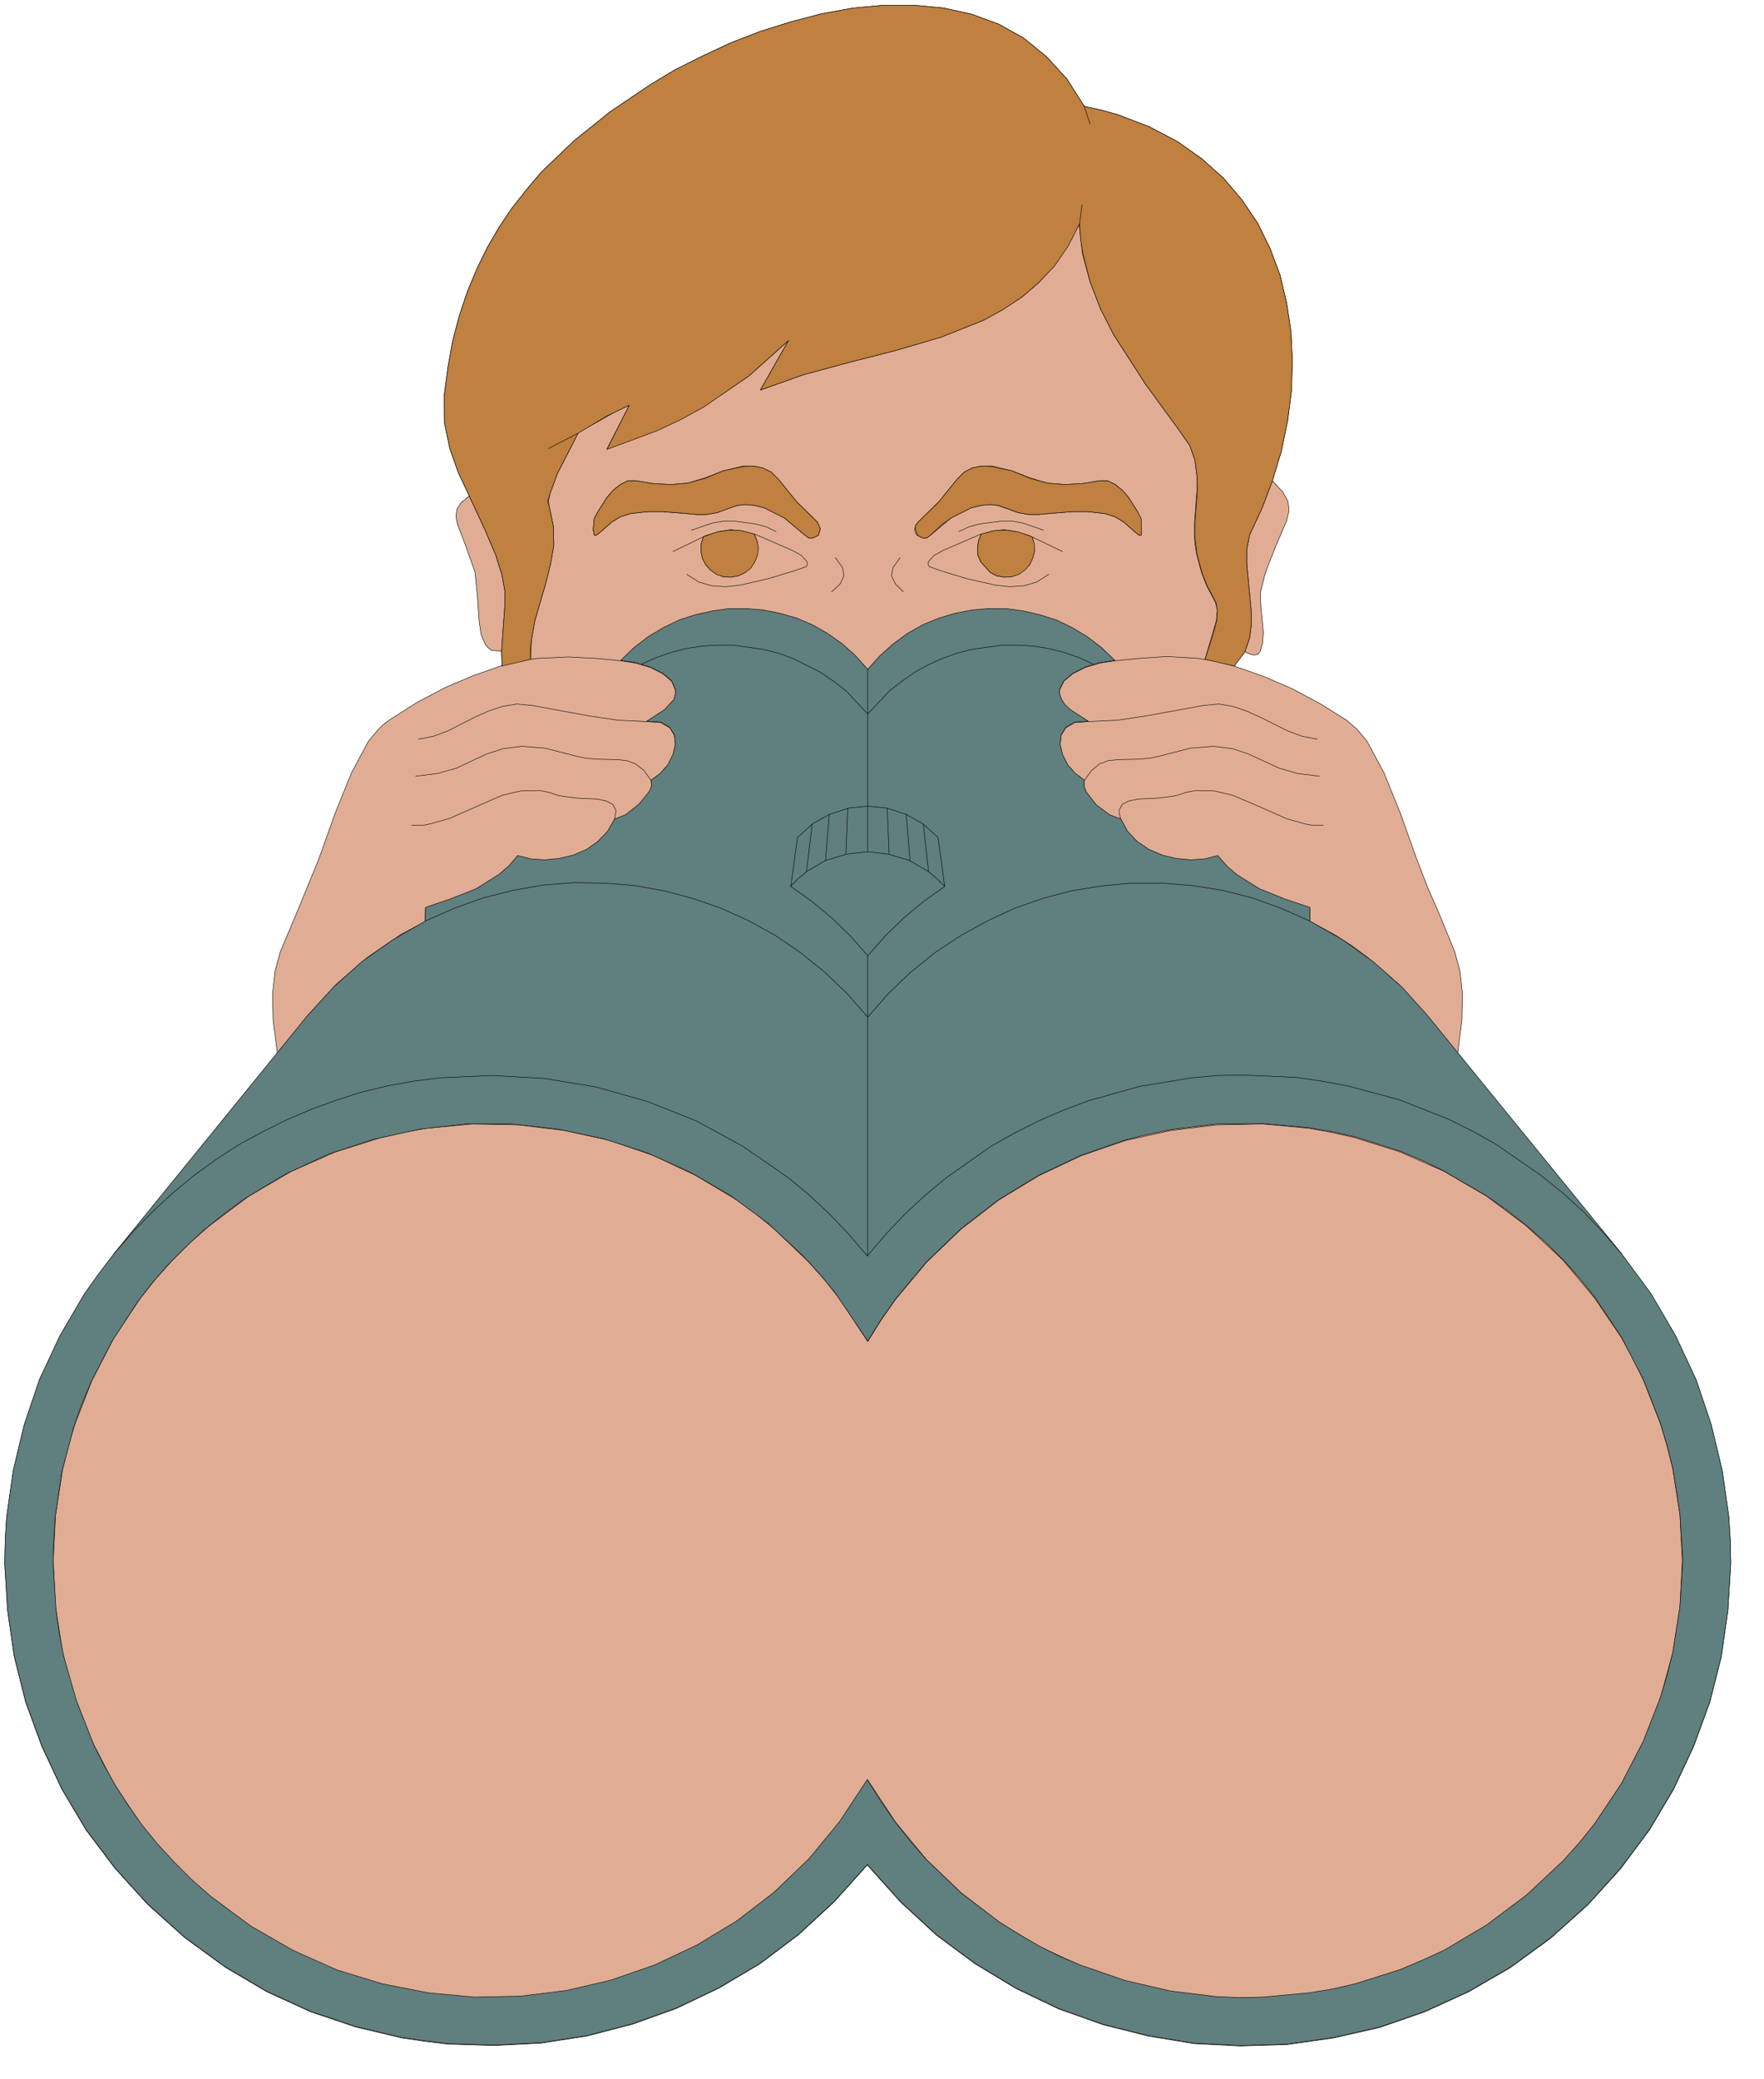 <?xml version="1.0" encoding="UTF-8" standalone="no"?>
<svg
   xmlns:dc="http://purl.org/dc/elements/1.1/"
   xmlns:cc="http://creativecommons.org/ns#"
   xmlns:rdf="http://www.w3.org/1999/02/22-rdf-syntax-ns#"
   xmlns:svg="http://www.w3.org/2000/svg"
   xmlns="http://www.w3.org/2000/svg"
   xmlns:sodipodi="http://sodipodi.sourceforge.net/DTD/sodipodi-0.dtd"
   xmlns:inkscape="http://www.inkscape.org/namespaces/inkscape"
   version="1.0"
   width="65.493mm"
   height="77.188mm"
   id="svg136"
   sodipodi:docname="CS002877.WMF">
  <sodipodi:namedview
     pagecolor="#ffffff"
     bordercolor="#666666"
     borderopacity="1"
     objecttolerance="10"
     gridtolerance="10"
     guidetolerance="10"
     inkscape:pageopacity="0"
     inkscape:pageshadow="2"
     inkscape:window-width="640"
     inkscape:window-height="480"
     id="namedview138" />
  <defs
     id="defs6">
    <clipPath
       clipPathUnits="userSpaceOnUse"
       id="clipWmfPath1">
      <path
         d="M 0,0 L 247.4,0 L 247.4,291.6 L 0,291.6 z"
         id="path2" />
    </clipPath>
    <pattern
       id="WMFhbasepattern"
       patternUnits="userSpaceOnUse"
       width="6"
       height="6"
       x="0"
       y="0" />
  </defs>
  <path
     style="fill:#e0ad94;fill-rule:evenodd;fill-opacity:1;stroke:none;"
     clip-path="url(#clipWmfPath1)"
     d="  M 38.923,147.766   L 38.323,143.101   L 38.256,139.368   L 38.59,136.302   L 39.323,133.569   L 41.655,128.037   L 44.721,120.572   L 47.054,114.041   L 49.32,108.442   L 51.719,103.976   L 53.119,102.31   L 53.652,101.777   L 54.585,101.044   L 58.584,98.511   L 62.516,96.445   L 66.449,94.778   L 70.448,93.379   L 70.381,91.379   L 68.981,91.246   L 68.515,90.913   L 68.115,90.446   L 67.515,89.046   L 67.249,87.313   L 66.982,83.448   L 66.649,80.248   L 65.249,76.316   L 64.183,73.517   L 63.983,72.45   L 64.116,71.45   L 64.716,70.517   L 65.849,69.584   L 64.316,66.318   L 63.116,62.919   L 62.383,59.386   L 62.317,55.587   L 62.85,51.588   L 63.516,47.856   L 64.449,44.323   L 65.582,40.924   L 66.915,37.725   L 68.382,34.725   L 70.048,31.859   L 71.847,29.193   L 73.847,26.661   L 75.913,24.194   L 80.578,19.729   L 85.644,15.663   L 91.175,11.931   L 94.708,9.798   L 98.573,7.865   L 102.572,5.999   L 106.705,4.399   L 110.97,3.066   L 115.302,1.933   L 119.701,1.133   L 124.033,0.733   L 128.299,0.733   L 132.431,1.133   L 136.363,2   L 140.162,3.399   L 143.628,5.332   L 146.827,7.932   L 149.693,11.064   L 152.159,14.93   L 154.625,15.463   L 156.958,16.13   L 161.29,17.796   L 165.222,19.862   L 168.621,22.262   L 171.687,24.994   L 174.286,28.06   L 176.486,31.326   L 178.219,34.859   L 179.618,38.591   L 180.551,42.524   L 181.151,46.523   L 181.351,50.655   L 181.218,54.854   L 180.685,59.053   L 179.818,63.252   L 178.552,67.451   L 180.018,69.051   L 180.751,70.384   L 180.885,71.65   L 180.551,73.05   L 178.952,76.782   L 177.885,79.515   L 177.486,80.648   L 176.886,83.048   L 176.886,83.914   L 176.952,85.314   L 177.286,88.78   L 177.152,90.313   L 176.819,91.446   L 176.486,91.779   L 176.019,91.912   L 175.419,91.779   L 174.686,91.446   L 173.153,93.445   L 177.352,94.912   L 181.351,96.645   L 185.217,98.711   L 188.949,101.044   L 190.415,102.31   L 191.815,103.976   L 194.214,108.442   L 196.48,114.041   L 198.813,120.572   L 200.413,124.705   L 201.879,128.037   L 204.145,133.569   L 204.878,136.302   L 205.211,139.368   L 205.145,143.101   L 204.545,147.766   L 227.539,175.96   L 231.671,181.559   L 235.137,187.49   L 238.003,193.622   L 240.135,199.954   L 241.668,206.353   L 242.601,212.885   L 242.801,216.151   L 242.868,219.417   L 242.468,225.948   L 241.535,232.48   L 239.935,238.812   L 237.669,245.011   L 234.87,251.009   L 231.471,256.741   L 227.405,262.207   L 222.807,267.272   L 217.608,271.938   L 211.943,276.07   L 206.078,279.469   L 199.946,282.269   L 193.615,284.468   L 187.15,285.935   L 180.618,286.868   L 174.086,287.068   L 167.555,286.734   L 161.09,285.668   L 154.758,284.068   L 148.56,281.869   L 142.562,279.003   L 136.83,275.537   L 131.431,271.538   L 126.366,266.872   L 121.701,261.674   L 117.035,266.872   L 112.036,271.471   L 106.638,275.537   L 100.906,278.936   L 94.908,281.802   L 88.776,284.002   L 82.378,285.668   L 75.913,286.668   L 69.381,287.001   L 62.85,286.801   L 59.584,286.401   L 56.385,285.935   L 49.92,284.402   L 43.588,282.269   L 37.457,279.469   L 31.591,276.004   L 25.926,271.871   L 20.728,267.206   L 16.129,262.14   L 12.063,256.741   L 8.664,251.009   L 5.865,245.011   L 3.599,238.812   L 1.999,232.414   L 1.066,225.948   L 0.666,219.417   L 0.733,216.151   L 0.933,212.885   L 1.866,206.353   L 3.399,199.954   L 5.532,193.622   L 8.398,187.49   L 11.863,181.559   L 13.863,178.759   L 15.996,175.96   L 38.923,147.766  z "
     id="path8" />
  <path
     style="fill:none;stroke:#000000;stroke-width:0.067px;stroke-linecap:round;stroke-linejoin:round;stroke-miterlimit:4;stroke-dasharray:none;stroke-opacity:1;"
     clip-path="url(#clipWmfPath1)"
     d="  M 38.923,147.766   L 38.323,143.101   L 38.256,139.368   L 38.59,136.302   L 39.323,133.569   L 41.655,128.037   L 44.721,120.572   L 47.054,114.041   L 49.32,108.442   L 51.719,103.976   L 53.119,102.31   L 53.652,101.777   L 54.585,101.044   L 58.584,98.511   L 62.516,96.445   L 66.449,94.778   L 70.448,93.379   L 70.381,91.379   L 68.981,91.246   L 68.515,90.913   L 68.115,90.446   L 67.515,89.046   L 67.249,87.313   L 66.982,83.448   L 66.649,80.248   L 65.249,76.316   L 64.183,73.517   L 63.983,72.45   L 64.116,71.45   L 64.716,70.517   L 65.849,69.584   L 64.316,66.318   L 63.116,62.919   L 62.383,59.386   L 62.317,55.587   L 62.85,51.588   L 63.516,47.856   L 64.449,44.323   L 65.582,40.924   L 66.915,37.725   L 68.382,34.725   L 70.048,31.859   L 71.847,29.193   L 73.847,26.661   L 75.913,24.194   L 80.578,19.729   L 85.644,15.663   L 91.175,11.931   L 94.708,9.798   L 98.573,7.865   L 102.572,5.999   L 106.705,4.399   L 110.97,3.066   L 115.302,1.933   L 119.701,1.133   L 124.033,0.733   L 128.299,0.733   L 132.431,1.133   L 136.363,2   L 140.162,3.399   L 143.628,5.332   L 146.827,7.932   L 149.693,11.064   L 152.159,14.93   L 154.625,15.463   L 156.958,16.13   L 161.29,17.796   L 165.222,19.862   L 168.621,22.262   L 171.687,24.994   L 174.286,28.06   L 176.486,31.326   L 178.219,34.859   L 179.618,38.591   L 180.551,42.524   L 181.151,46.523   L 181.351,50.655   L 181.218,54.854   L 180.685,59.053   L 179.818,63.252   L 178.552,67.451   L 180.018,69.051   L 180.751,70.384   L 180.885,71.65   L 180.551,73.05   L 178.952,76.782   L 177.885,79.515   L 177.486,80.648   L 176.886,83.048   L 176.886,83.914   L 176.952,85.314   L 177.286,88.78   L 177.152,90.313   L 176.819,91.446   L 176.486,91.779   L 176.019,91.912   L 175.419,91.779   L 174.686,91.446   L 173.153,93.445   L 177.352,94.912   L 181.351,96.645   L 185.217,98.711   L 188.949,101.044   L 190.415,102.31   L 191.815,103.976   L 194.214,108.442   L 196.48,114.041   L 198.813,120.572   L 200.413,124.705   L 201.879,128.037   L 204.145,133.569   L 204.878,136.302   L 205.211,139.368   L 205.145,143.101   L 204.545,147.766   L 227.539,175.96   L 231.671,181.559   L 235.137,187.49   L 238.003,193.622   L 240.135,199.954   L 241.668,206.353   L 242.601,212.885   L 242.801,216.151   L 242.868,219.417   L 242.468,225.948   L 241.535,232.48   L 239.935,238.812   L 237.669,245.011   L 234.87,251.009   L 231.471,256.741   L 227.405,262.207   L 222.807,267.272   L 217.608,271.938   L 211.943,276.07   L 206.078,279.469   L 199.946,282.269   L 193.615,284.468   L 187.15,285.935   L 180.618,286.868   L 174.086,287.068   L 167.555,286.734   L 161.09,285.668   L 154.758,284.068   L 148.56,281.869   L 142.562,279.003   L 136.83,275.537   L 131.431,271.538   L 126.366,266.872   L 121.701,261.674   L 117.035,266.872   L 112.036,271.471   L 106.638,275.537   L 100.906,278.936   L 94.908,281.802   L 88.776,284.002   L 82.378,285.668   L 75.913,286.668   L 69.381,287.001   L 62.85,286.801   L 59.584,286.401   L 56.385,285.935   L 49.92,284.402   L 43.588,282.269   L 37.457,279.469   L 31.591,276.004   L 25.926,271.871   L 20.728,267.206   L 16.129,262.14   L 12.063,256.741   L 8.664,251.009   L 5.865,245.011   L 3.599,238.812   L 1.999,232.414   L 1.066,225.948   L 0.666,219.417   L 0.733,216.151   L 0.933,212.885   L 1.866,206.353   L 3.399,199.954   L 5.532,193.622   L 8.398,187.49   L 11.863,181.559   L 13.863,178.759   L 15.996,175.96   L 38.923,147.766  z "
     id="path10" />
  <path
     style="fill:none;stroke:#000000;stroke-width:0.067px;stroke-linecap:round;stroke-linejoin:round;stroke-miterlimit:4;stroke-dasharray:none;stroke-opacity:1;"
     clip-path="url(#clipWmfPath1)"
     d="  M 38.923,147.766   L 43.188,142.501   L 47.187,138.102   L 51.586,134.303   L 56.252,131.103   L 61.184,128.504   L 66.382,126.504   L 71.647,125.038   L 77.113,124.172   L 82.578,123.905   L 88.043,124.238   L 93.441,125.105   L 98.707,126.638   L 103.839,128.704   L 108.771,131.303   L 113.436,134.569   L 117.768,138.368   L 121.767,142.767   L 123.7,140.501   L 125.766,138.368   L 130.098,134.569   L 134.764,131.303   L 139.696,128.704   L 144.828,126.638   L 150.093,125.105   L 155.491,124.238   L 160.957,123.905   L 166.422,124.172   L 171.82,125.038   L 177.086,126.504   L 182.284,128.504   L 184.75,129.77   L 187.216,131.103   L 189.616,132.636   L 191.882,134.303   L 196.28,138.102   L 200.279,142.501   L 204.545,147.766  "
     id="path12" />
  <path
     style="fill:none;stroke:#000000;stroke-width:0.067px;stroke-linecap:round;stroke-linejoin:round;stroke-miterlimit:4;stroke-dasharray:none;stroke-opacity:1;"
     clip-path="url(#clipWmfPath1)"
     d="  M 227.539,175.96   L 224.873,172.894   L 222.14,170.028   L 219.274,167.428   L 216.208,164.962   L 209.943,160.63   L 206.611,158.764   L 203.279,157.097   L 196.347,154.365   L 189.149,152.432   L 185.55,151.765   L 181.884,151.232   L 174.553,150.899   L 170.821,150.965   L 167.155,151.299   L 159.89,152.498   L 152.759,154.498   L 149.226,155.831   L 145.827,157.297   L 142.495,158.964   L 139.163,160.83   L 132.898,165.229   L 129.898,167.695   L 127.032,170.361   L 124.3,173.227   L 121.701,176.293   L 119.101,173.227   L 116.369,170.361   L 113.503,167.695   L 110.504,165.229   L 104.239,160.897   L 97.64,157.297   L 90.709,154.565   L 83.577,152.565   L 76.313,151.365   L 68.981,150.965   L 61.65,151.299   L 57.984,151.765   L 54.319,152.432   L 50.72,153.298   L 47.187,154.431   L 43.722,155.698   L 40.256,157.164   L 36.923,158.83   L 33.591,160.63   L 30.392,162.696   L 27.259,164.962   L 24.26,167.428   L 21.394,170.094   L 18.662,172.894   L 15.996,175.96  "
     id="path14" />
  <path
     style="fill:none;stroke:#000000;stroke-width:0.067px;stroke-linecap:round;stroke-linejoin:round;stroke-miterlimit:4;stroke-dasharray:none;stroke-opacity:1;"
     clip-path="url(#clipWmfPath1)"
     d="  M 121.767,249.743   L 117.902,255.608   L 115.769,258.341   L 113.503,260.874   L 108.637,265.539   L 103.372,269.605   L 97.707,273.004   L 91.775,275.804   L 85.644,277.936   L 82.511,278.736   L 79.312,279.403   L 72.847,280.203   L 66.315,280.269   L 59.851,279.669   L 56.585,279.136   L 53.386,278.403   L 47.054,276.403   L 43.922,275.07   L 40.856,273.604   L 34.924,270.138   L 29.325,265.939   L 26.659,263.606   L 24.193,261.14   L 21.861,258.541   L 19.728,255.875   L 15.996,250.276   L 12.93,244.344   L 10.53,238.212   L 9.597,235.08   L 8.798,231.88   L 7.798,225.482   L 7.465,219.017   L 7.798,212.485   L 8.798,206.086   L 9.597,202.887   L 10.53,199.754   L 12.93,193.622   L 15.996,187.69   L 19.728,182.092   L 21.861,179.426   L 24.193,176.826   L 26.659,174.36   L 29.325,172.027   L 34.924,167.828   L 40.856,164.362   L 47.054,161.63   L 53.386,159.63   L 56.585,158.897   L 59.851,158.297   L 66.315,157.697   L 72.847,157.831   L 79.312,158.63   L 85.644,160.03   L 91.775,162.163   L 97.707,164.962   L 103.372,168.362   L 106.038,170.294   L 108.637,172.427   L 113.503,177.093   L 115.769,179.626   L 117.902,182.358   L 121.767,188.224   L 123.633,185.224   L 125.633,182.358   L 130.032,177.093   L 134.897,172.427   L 140.162,168.362   L 145.761,164.962   L 151.692,162.163   L 157.891,160.03   L 164.222,158.63   L 170.687,157.831   L 177.219,157.697   L 183.684,158.297   L 186.95,158.897   L 190.149,159.63   L 196.48,161.63   L 202.679,164.362   L 208.61,167.828   L 214.209,172.027   L 219.341,176.826   L 223.74,182.092   L 227.539,187.69   L 229.138,190.623   L 230.605,193.622   L 233.004,199.754   L 233.937,202.887   L 234.737,206.086   L 235.736,212.485   L 236.07,219.017   L 235.736,225.482   L 234.737,231.88   L 233.004,238.212   L 230.605,244.344   L 227.539,250.276   L 223.806,255.875   L 221.674,258.541   L 219.341,261.14   L 214.209,265.939   L 208.61,270.138   L 202.679,273.671   L 199.613,275.07   L 196.48,276.403   L 190.149,278.403   L 186.95,279.136   L 183.684,279.669   L 177.219,280.269   L 173.953,280.336   L 170.687,280.203   L 164.222,279.403   L 157.891,277.936   L 151.692,275.804   L 145.761,273.071   L 140.162,269.672   L 134.897,265.606   L 130.032,260.94   L 125.633,255.608   L 121.767,249.743  z "
     id="path16" />
  <path
     style="fill:none;stroke:#000000;stroke-width:0.067px;stroke-linecap:round;stroke-linejoin:round;stroke-miterlimit:4;stroke-dasharray:none;stroke-opacity:1;"
     clip-path="url(#clipWmfPath1)"
     d="  M 121.767,176.293   L 121.767,134.169   L 119.368,131.437   L 116.769,128.904   L 113.969,126.571   L 110.97,124.438   L 111.903,117.573   L 114.036,115.64   L 116.435,114.307   L 119.101,113.441   L 121.767,113.174   L 124.433,113.441   L 127.099,114.307   L 129.498,115.64   L 131.631,117.573   L 132.564,124.438   L 129.565,126.571   L 126.766,128.904   L 124.167,131.437   L 121.767,134.169  "
     id="path18" />
  <path
     style="fill:none;stroke:#000000;stroke-width:0.067px;stroke-linecap:round;stroke-linejoin:round;stroke-miterlimit:4;stroke-dasharray:none;stroke-opacity:1;"
     clip-path="url(#clipWmfPath1)"
     d="  M 132.564,124.438   L 131.431,123.305   L 130.232,122.305   L 127.566,120.772   L 124.7,119.906   L 121.767,119.573   L 118.768,119.906   L 115.902,120.772   L 113.236,122.305   L 112.036,123.305   L 110.903,124.438  "
     id="path20" />
  <path
     style="fill:none;stroke:#000000;stroke-width:0.067px;stroke-linecap:round;stroke-linejoin:round;stroke-miterlimit:4;stroke-dasharray:none;stroke-opacity:1;"
     clip-path="url(#clipWmfPath1)"
     d="  M 113.17,122.372   L 113.969,115.707  "
     id="path22" />
  <path
     style="fill:none;stroke:#000000;stroke-width:0.067px;stroke-linecap:round;stroke-linejoin:round;stroke-miterlimit:4;stroke-dasharray:none;stroke-opacity:1;"
     clip-path="url(#clipWmfPath1)"
     d="  M 116.369,114.307   L 115.835,120.839  "
     id="path24" />
  <path
     style="fill:none;stroke:#000000;stroke-width:0.067px;stroke-linecap:round;stroke-linejoin:round;stroke-miterlimit:4;stroke-dasharray:none;stroke-opacity:1;"
     clip-path="url(#clipWmfPath1)"
     d="  M 118.701,119.906   L 118.968,113.441  "
     id="path26" />
  <path
     style="fill:none;stroke:#000000;stroke-width:0.067px;stroke-linecap:round;stroke-linejoin:round;stroke-miterlimit:4;stroke-dasharray:none;stroke-opacity:1;"
     clip-path="url(#clipWmfPath1)"
     d="  M 124.5,113.441   L 124.766,119.906  "
     id="path28" />
  <path
     style="fill:none;stroke:#000000;stroke-width:0.067px;stroke-linecap:round;stroke-linejoin:round;stroke-miterlimit:4;stroke-dasharray:none;stroke-opacity:1;"
     clip-path="url(#clipWmfPath1)"
     d="  M 127.699,120.839   L 127.166,114.307  "
     id="path30" />
  <path
     style="fill:none;stroke:#000000;stroke-width:0.067px;stroke-linecap:round;stroke-linejoin:round;stroke-miterlimit:4;stroke-dasharray:none;stroke-opacity:1;"
     clip-path="url(#clipWmfPath1)"
     d="  M 129.565,115.707   L 130.298,122.372  "
     id="path32" />
  <path
     style="fill:none;stroke:#000000;stroke-width:0.067px;stroke-linecap:round;stroke-linejoin:round;stroke-miterlimit:4;stroke-dasharray:none;stroke-opacity:1;"
     clip-path="url(#clipWmfPath1)"
     d="  M 121.767,119.573   L 121.767,93.979  "
     id="path34" />
  <path
     style="fill:none;stroke:#000000;stroke-width:0.067px;stroke-linecap:round;stroke-linejoin:round;stroke-miterlimit:4;stroke-dasharray:none;stroke-opacity:1;"
     clip-path="url(#clipWmfPath1)"
     d="  M 156.425,92.712   L 154.558,90.913   L 152.559,89.38   L 150.426,88.113   L 148.227,87.047   L 145.894,86.314   L 143.561,85.78   L 141.162,85.447   L 138.829,85.447   L 136.43,85.647   L 134.031,86.114   L 131.764,86.78   L 129.498,87.713   L 127.366,88.913   L 125.366,90.379   L 123.5,92.046   L 121.767,93.979   L 120.034,92.046   L 118.168,90.379   L 116.102,88.913   L 113.969,87.713   L 111.77,86.78   L 109.437,86.114   L 107.104,85.647   L 104.705,85.447   L 102.306,85.447   L 99.973,85.78   L 97.574,86.314   L 95.308,87.047   L 93.108,88.113   L 90.975,89.38   L 88.976,90.913   L 87.11,92.712  "
     id="path36" />
  <path
     style="fill:none;stroke:#000000;stroke-width:0.067px;stroke-linecap:round;stroke-linejoin:round;stroke-miterlimit:4;stroke-dasharray:none;stroke-opacity:1;"
     clip-path="url(#clipWmfPath1)"
     d="  M 59.651,129.304   L 59.717,127.371   L 63.25,126.171   L 66.782,124.771   L 69.981,122.772   L 71.381,121.572   L 72.647,120.106   L 74.513,120.572   L 76.446,120.706   L 78.446,120.506   L 80.445,120.039   L 82.311,119.239   L 83.911,118.106   L 85.244,116.707   L 86.243,114.974   L 86.443,113.707   L 85.977,112.841   L 85.044,112.374   L 83.777,112.108   L 80.845,111.974   L 78.446,111.641   L 77.046,111.175   L 75.713,110.908   L 73.047,110.975   L 70.514,111.575   L 68.048,112.641   L 63.05,114.84   L 60.45,115.574   L 59.517,115.774   L 57.784,115.774  "
     id="path38" />
  <path
     style="fill:none;stroke:#000000;stroke-width:0.067px;stroke-linecap:round;stroke-linejoin:round;stroke-miterlimit:4;stroke-dasharray:none;stroke-opacity:1;"
     clip-path="url(#clipWmfPath1)"
     d="  M 58.318,108.908   L 61.45,108.509   L 64.049,107.775   L 68.315,105.776   L 70.581,105.043   L 73.247,104.709   L 76.513,104.976   L 80.645,106.042   L 82.178,106.376   L 83.711,106.509   L 86.577,106.576   L 87.91,106.709   L 89.176,107.175   L 90.376,108.109   L 91.375,109.508   L 91.442,110.308   L 91.109,111.175   L 89.643,112.974   L 87.776,114.374   L 86.243,114.974  "
     id="path40" />
  <path
     style="fill:none;stroke:#000000;stroke-width:0.067px;stroke-linecap:round;stroke-linejoin:round;stroke-miterlimit:4;stroke-dasharray:none;stroke-opacity:1;"
     clip-path="url(#clipWmfPath1)"
     d="  M 91.375,109.508   L 92.642,108.575   L 93.708,107.375   L 94.441,105.909   L 94.774,104.509   L 94.641,103.176   L 93.975,102.11   L 92.708,101.377   L 90.776,101.244   L 86.71,101.044   L 82.644,100.444   L 74.647,98.977   L 72.514,98.777   L 70.514,99.111   L 68.515,99.777   L 66.582,100.644   L 62.783,102.577   L 60.784,103.31   L 58.718,103.71  "
     id="path42" />
  <path
     style="fill:none;stroke:#000000;stroke-width:0.067px;stroke-linecap:round;stroke-linejoin:round;stroke-miterlimit:4;stroke-dasharray:none;stroke-opacity:1;"
     clip-path="url(#clipWmfPath1)"
     d="  M 70.448,93.379   L 72.98,92.712   L 75.38,92.379   L 79.779,92.179   L 83.711,92.379   L 87.11,92.712   L 89.243,93.045   L 91.242,93.645   L 92.975,94.512   L 94.241,95.578   L 94.774,96.778   L 94.774,97.444   L 94.575,98.178   L 93.242,99.644   L 90.776,101.244  "
     id="path44" />
  <path
     style="fill:none;stroke:#000000;stroke-width:0.067px;stroke-linecap:round;stroke-linejoin:round;stroke-miterlimit:4;stroke-dasharray:none;stroke-opacity:1;"
     clip-path="url(#clipWmfPath1)"
     d="  M 90.042,93.245   L 92.109,92.312   L 94.241,91.579   L 96.374,91.046   L 98.507,90.713   L 100.706,90.579   L 102.839,90.579   L 107.104,91.179   L 109.237,91.712   L 111.237,92.446   L 115.102,94.378   L 116.968,95.645   L 118.701,96.978   L 121.767,100.244   L 124.833,96.978   L 126.566,95.645   L 128.365,94.378   L 130.298,93.312   L 132.231,92.446   L 134.297,91.712   L 136.363,91.179   L 140.629,90.579   L 142.828,90.579   L 144.961,90.713   L 147.094,91.046   L 149.226,91.579   L 151.359,92.312   L 153.425,93.245  "
     id="path46" />
  <path
     style="fill:none;stroke:#000000;stroke-width:0.067px;stroke-linecap:round;stroke-linejoin:round;stroke-miterlimit:4;stroke-dasharray:none;stroke-opacity:1;"
     clip-path="url(#clipWmfPath1)"
     d="  M 183.817,129.304   L 183.817,127.371   L 180.218,126.171   L 176.752,124.771   L 173.553,122.772   L 172.154,121.572   L 170.887,120.106   L 169.021,120.572   L 167.088,120.706   L 165.022,120.506   L 163.089,120.039   L 161.223,119.239   L 159.557,118.106   L 158.224,116.707   L 157.291,114.974   L 157.091,114.241   L 157.024,113.707   L 157.491,112.841   L 158.424,112.374   L 159.757,112.108   L 162.69,111.974   L 165.022,111.641   L 166.422,111.175   L 167.821,110.908   L 170.421,110.975   L 172.953,111.575   L 175.486,112.641   L 180.485,114.84   L 183.017,115.574   L 184.017,115.774   L 185.683,115.774  "
     id="path48" />
  <path
     style="fill:none;stroke:#000000;stroke-width:0.067px;stroke-linecap:round;stroke-linejoin:round;stroke-miterlimit:4;stroke-dasharray:none;stroke-opacity:1;"
     clip-path="url(#clipWmfPath1)"
     d="  M 185.15,108.908   L 182.018,108.509   L 179.485,107.775   L 175.153,105.776   L 172.953,105.043   L 170.287,104.709   L 167.022,104.976   L 162.889,106.042   L 161.357,106.376   L 159.824,106.509   L 156.958,106.576   L 155.558,106.709   L 154.292,107.175   L 153.159,108.109   L 152.159,109.508   L 152.092,110.308   L 152.426,111.175   L 153.825,112.974   L 155.691,114.374   L 157.291,114.974  "
     id="path50" />
  <path
     style="fill:none;stroke:#000000;stroke-width:0.067px;stroke-linecap:round;stroke-linejoin:round;stroke-miterlimit:4;stroke-dasharray:none;stroke-opacity:1;"
     clip-path="url(#clipWmfPath1)"
     d="  M 152.159,109.508   L 150.893,108.575   L 149.826,107.375   L 149.093,105.909   L 148.76,104.509   L 148.893,103.176   L 149.56,102.11   L 150.826,101.377   L 152.692,101.244   L 156.824,101.044   L 160.823,100.444   L 168.888,98.977   L 171.021,98.777   L 173.02,99.111   L 174.953,99.777   L 176.886,100.644   L 180.751,102.577   L 182.751,103.31   L 184.817,103.71  "
     id="path52" />
  <path
     style="fill:none;stroke:#000000;stroke-width:0.067px;stroke-linecap:round;stroke-linejoin:round;stroke-miterlimit:4;stroke-dasharray:none;stroke-opacity:1;"
     clip-path="url(#clipWmfPath1)"
     d="  M 173.153,93.445   L 170.621,92.779   L 168.155,92.379   L 163.756,92.112   L 159.824,92.379   L 156.425,92.712   L 154.292,93.045   L 152.292,93.645   L 150.559,94.512   L 149.293,95.578   L 148.693,96.778   L 148.693,97.444   L 148.96,98.178   L 149.426,98.911   L 150.226,99.644   L 152.692,101.244  "
     id="path54" />
  <path
     style="fill:none;stroke:#000000;stroke-width:0.067px;stroke-linecap:round;stroke-linejoin:round;stroke-miterlimit:4;stroke-dasharray:none;stroke-opacity:1;"
     clip-path="url(#clipWmfPath1)"
     d="  M 147.16,80.582   L 145.494,81.648   L 143.695,82.181   L 141.762,82.315   L 139.762,82.115   L 135.63,81.181   L 131.898,80.048   L 130.432,79.515   L 130.232,79.182   L 130.298,78.782   L 131.098,77.916   L 132.298,77.249   L 137.363,75.05   L 139.229,74.516   L 140.895,74.316   L 142.562,74.583   L 144.361,75.116   L 149.093,77.382  "
     id="path56" />
  <path
     style="fill:none;stroke:#000000;stroke-width:0.067px;stroke-linecap:round;stroke-linejoin:round;stroke-miterlimit:4;stroke-dasharray:none;stroke-opacity:1;"
     clip-path="url(#clipWmfPath1)"
     d="  M 144.828,75.316   L 145.094,76.383   L 145.161,77.382   L 144.894,78.315   L 144.428,79.249   L 142.961,80.515   L 141.962,80.915   L 140.895,80.981   L 139.829,80.782   L 138.963,80.315   L 137.63,78.849   L 137.23,77.916   L 137.163,76.916   L 137.296,75.916   L 137.696,74.916  "
     id="path58" />
  <path
     style="fill:none;stroke:#000000;stroke-width:0.067px;stroke-linecap:round;stroke-linejoin:round;stroke-miterlimit:4;stroke-dasharray:none;stroke-opacity:1;"
     clip-path="url(#clipWmfPath1)"
     d="  M 134.564,74.583   L 135.963,73.916   L 137.43,73.517   L 140.495,73.117   L 142.028,73.117   L 143.495,73.383   L 146.427,74.383  "
     id="path60" />
  <path
     style="fill:none;stroke:#000000;stroke-width:0.067px;stroke-linecap:round;stroke-linejoin:round;stroke-miterlimit:4;stroke-dasharray:none;stroke-opacity:1;"
     clip-path="url(#clipWmfPath1)"
     d="  M 141.162,71.317   L 140.029,70.917   L 138.896,70.784   L 137.63,70.917   L 136.297,71.25   L 133.497,72.65   L 130.631,75.05   L 130.098,75.449   L 129.565,75.516   L 128.699,75.116   L 128.432,74.716   L 128.365,74.183   L 128.499,73.716   L 128.832,73.25   L 131.764,70.384   L 134.297,67.251   L 135.297,66.252   L 136.43,65.652   L 137.763,65.385   L 139.163,65.385   L 141.962,66.052   L 144.561,67.051   L 146.96,67.785   L 149.426,67.984   L 151.892,67.851   L 154.292,67.451   L 155.425,67.451   L 156.491,67.984   L 157.491,68.784   L 158.357,69.784   L 159.624,71.784   L 160.09,72.783   L 160.157,75.05   L 159.89,75.116   L 159.357,74.716   L 157.691,73.25   L 156.491,72.517   L 155.025,72.05   L 152.626,71.784   L 150.559,71.784   L 147.227,72.05   L 145.761,72.184   L 144.294,72.184   L 142.828,71.917   L 141.162,71.317  z "
     id="path62" />
  <path
     style="fill:none;stroke:#000000;stroke-width:0.067px;stroke-linecap:round;stroke-linejoin:round;stroke-miterlimit:4;stroke-dasharray:none;stroke-opacity:1;"
     clip-path="url(#clipWmfPath1)"
     d="  M 126.299,78.249   L 125.3,79.648   L 125.1,80.782   L 125.633,81.915   L 126.766,83.048  "
     id="path64" />
  <path
     style="fill:none;stroke:#000000;stroke-width:0.067px;stroke-linecap:round;stroke-linejoin:round;stroke-miterlimit:4;stroke-dasharray:none;stroke-opacity:1;"
     clip-path="url(#clipWmfPath1)"
     d="  M 116.702,83.048   L 117.902,81.915   L 118.435,80.782   L 118.235,79.648   L 117.235,78.249  "
     id="path66" />
  <path
     style="fill:none;stroke:#000000;stroke-width:0.067px;stroke-linecap:round;stroke-linejoin:round;stroke-miterlimit:4;stroke-dasharray:none;stroke-opacity:1;"
     clip-path="url(#clipWmfPath1)"
     d="  M 96.374,80.582   L 98.04,81.648   L 99.84,82.181   L 101.773,82.315   L 103.772,82.115   L 107.838,81.181   L 111.57,80.048   L 113.103,79.515   L 113.303,79.182   L 113.236,78.782   L 112.436,77.916   L 111.237,77.249   L 106.171,75.05   L 104.239,74.516   L 102.572,74.316   L 100.906,74.583   L 99.107,75.116   L 94.441,77.382  "
     id="path68" />
  <path
     style="fill:none;stroke:#000000;stroke-width:0.067px;stroke-linecap:round;stroke-linejoin:round;stroke-miterlimit:4;stroke-dasharray:none;stroke-opacity:1;"
     clip-path="url(#clipWmfPath1)"
     d="  M 98.707,75.316   L 98.373,76.383   L 98.373,77.382   L 98.573,78.315   L 99.04,79.249   L 99.706,79.982   L 100.506,80.515   L 101.506,80.915   L 102.572,80.981   L 103.639,80.782   L 104.572,80.315   L 105.305,79.648   L 105.905,78.849   L 106.238,77.916   L 106.371,76.916   L 106.238,75.916   L 105.838,74.916  "
     id="path70" />
  <path
     style="fill:none;stroke:#000000;stroke-width:0.067px;stroke-linecap:round;stroke-linejoin:round;stroke-miterlimit:4;stroke-dasharray:none;stroke-opacity:1;"
     clip-path="url(#clipWmfPath1)"
     d="  M 108.904,74.583   L 107.504,73.916   L 106.038,73.517   L 103.039,73.117   L 101.506,73.117   L 99.973,73.383   L 97.041,74.383  "
     id="path72" />
  <path
     style="fill:none;stroke:#000000;stroke-width:0.067px;stroke-linecap:round;stroke-linejoin:round;stroke-miterlimit:4;stroke-dasharray:none;stroke-opacity:1;"
     clip-path="url(#clipWmfPath1)"
     d="  M 88.509,72.05   L 87.043,72.517   L 85.844,73.25   L 84.177,74.716   L 83.644,75.116   L 83.378,75.05   L 83.244,74.316   L 83.378,72.783   L 83.911,71.784   L 85.177,69.784   L 86.043,68.784   L 87.043,67.984   L 88.11,67.451   L 89.243,67.451   L 91.642,67.851   L 94.108,67.984   L 96.507,67.785   L 98.907,67.051   L 101.506,66.052   L 104.305,65.385   L 105.705,65.385   L 107.038,65.652   L 108.238,66.252   L 109.237,67.251   L 111.77,70.384   L 114.702,73.25   L 115.102,74.183   L 114.836,75.116   L 113.969,75.516   L 113.436,75.449   L 112.903,75.05   L 110.037,72.65   L 107.238,71.25   L 105.905,70.917   L 104.638,70.784   L 103.439,70.917   L 102.306,71.317   L 100.64,71.917   L 99.173,72.184   L 97.707,72.184   L 96.241,72.05   L 92.908,71.784   L 90.909,71.784   L 88.509,72.05  z "
     id="path74" />
  <path
     style="fill:none;stroke:#000000;stroke-width:0.067px;stroke-linecap:round;stroke-linejoin:round;stroke-miterlimit:4;stroke-dasharray:none;stroke-opacity:1;"
     clip-path="url(#clipWmfPath1)"
     d="  M 65.849,69.584   L 68.048,74.316   L 69.581,77.916   L 70.448,80.715   L 70.848,82.981   L 70.848,84.847   L 70.714,86.714   L 70.381,91.379  "
     id="path76" />
  <path
     style="fill:none;stroke:#000000;stroke-width:0.067px;stroke-linecap:round;stroke-linejoin:round;stroke-miterlimit:4;stroke-dasharray:none;stroke-opacity:1;"
     clip-path="url(#clipWmfPath1)"
     d="  M 74.447,92.512   L 74.58,89.779   L 75.046,87.113   L 76.579,81.848   L 77.246,79.182   L 77.712,76.516   L 77.646,73.783   L 77.046,70.984   L 76.979,70.251   L 77.179,69.251   L 78.179,66.518   L 81.111,60.786  "
     id="path78" />
  <path
     style="fill:none;stroke:#000000;stroke-width:0.067px;stroke-linecap:round;stroke-linejoin:round;stroke-miterlimit:4;stroke-dasharray:none;stroke-opacity:1;"
     clip-path="url(#clipWmfPath1)"
     d="  M 76.979,62.919   L 83.977,59.12   L 86.31,57.787   L 88.31,56.854   L 85.177,62.986   L 92.175,60.386   L 95.574,58.787   L 98.84,56.987   L 105.038,52.788   L 110.637,47.789   L 106.705,54.721   L 112.703,52.588   L 119.101,50.855   L 125.633,49.189   L 131.964,47.323   L 138.029,44.923   L 140.762,43.39   L 143.428,41.657   L 145.827,39.591   L 147.96,37.258   L 149.826,34.525   L 151.426,31.393   L 151.759,28.727  "
     id="path80" />
  <path
     style="fill:none;stroke:#000000;stroke-width:0.067px;stroke-linecap:round;stroke-linejoin:round;stroke-miterlimit:4;stroke-dasharray:none;stroke-opacity:1;"
     clip-path="url(#clipWmfPath1)"
     d="  M 152.959,17.396   L 152.159,14.93  "
     id="path82" />
  <path
     style="fill:none;stroke:#000000;stroke-width:0.067px;stroke-linecap:round;stroke-linejoin:round;stroke-miterlimit:4;stroke-dasharray:none;stroke-opacity:1;"
     clip-path="url(#clipWmfPath1)"
     d="  M 151.426,31.393   L 151.892,35.592   L 152.959,39.524   L 154.425,43.323   L 156.291,46.989   L 160.757,53.921   L 165.622,60.586   L 166.955,62.519   L 167.688,64.585   L 167.955,66.718   L 167.955,68.851   L 167.622,73.317   L 167.622,75.516   L 167.688,76.316   L 167.888,77.649   L 168.621,80.382   L 169.354,82.248   L 170.554,84.514   L 170.821,85.58   L 170.687,87.047   L 169.088,92.512  "
     id="path84" />
  <path
     style="fill:none;stroke:#000000;stroke-width:0.067px;stroke-linecap:round;stroke-linejoin:round;stroke-miterlimit:4;stroke-dasharray:none;stroke-opacity:1;"
     clip-path="url(#clipWmfPath1)"
     d="  M 174.686,91.446   L 175.353,89.513   L 175.619,87.513   L 175.553,85.447   L 175.353,83.314   L 174.953,79.115   L 174.953,77.049   L 175.353,75.05   L 177.086,71.317   L 178.552,67.451  "
     id="path86" />
  <path
     style="fill:#bf8040;fill-rule:evenodd;fill-opacity:1;stroke:none;"
     clip-path="url(#clipWmfPath1)"
     d="  M 70.448,93.445   L 70.381,91.379   L 70.714,86.714   L 70.848,84.847   L 70.848,82.981   L 70.448,80.715   L 69.581,77.916   L 68.048,74.316   L 65.849,69.584   L 64.316,66.318   L 63.116,62.919   L 62.383,59.386   L 62.317,55.587   L 62.85,51.588   L 63.516,47.856   L 64.449,44.323   L 65.582,40.924   L 66.915,37.725   L 68.382,34.725   L 70.048,31.859   L 71.847,29.193   L 73.847,26.661   L 75.913,24.194   L 80.578,19.729   L 85.644,15.663   L 91.175,11.931   L 94.708,9.798   L 98.573,7.865   L 102.572,5.999   L 106.705,4.399   L 110.97,3.066   L 115.302,1.933   L 119.701,1.133   L 124.033,0.733   L 128.299,0.733   L 132.431,1.133   L 136.363,2   L 140.162,3.399   L 143.628,5.332   L 146.827,7.932   L 149.693,11.064   L 152.159,14.93   L 154.625,15.463   L 156.958,16.13   L 161.29,17.796   L 165.222,19.862   L 168.621,22.262   L 171.687,24.994   L 174.286,28.06   L 176.486,31.326   L 178.219,34.859   L 179.618,38.591   L 180.551,42.524   L 181.151,46.523   L 181.351,50.655   L 181.218,54.854   L 180.685,59.053   L 179.818,63.252   L 178.552,67.451   L 177.086,71.317   L 175.353,75.05   L 174.953,77.049   L 174.953,79.115   L 175.353,83.381   L 175.553,85.447   L 175.619,87.513   L 175.353,89.513   L 174.686,91.446   L 173.22,93.445   L 169.088,92.512   L 170.154,89.246   L 170.754,87.047   L 170.821,85.58   L 170.621,84.514   L 169.421,82.248   L 168.688,80.448   L 167.955,77.716   L 167.688,75.516   L 167.688,73.317   L 168.021,68.851   L 167.955,66.718   L 167.688,64.585   L 166.955,62.519   L 165.622,60.586   L 160.757,53.921   L 156.291,46.989   L 154.425,43.323   L 152.959,39.524   L 151.959,35.592   L 151.626,33.526   L 151.493,31.393   L 149.893,34.525   L 148.027,37.258   L 145.827,39.591   L 143.428,41.657   L 140.829,43.39   L 138.029,44.923   L 132.031,47.323   L 125.633,49.189   L 119.101,50.855   L 112.703,52.588   L 106.705,54.721   L 110.637,47.789   L 105.038,52.788   L 98.84,57.054   L 95.574,58.853   L 92.175,60.453   L 85.177,63.052   L 88.31,56.854   L 85.244,58.32   L 81.111,60.786   L 78.179,66.518   L 77.179,69.251   L 76.913,70.117   L 76.846,70.384   L 77.046,70.984   L 77.646,73.783   L 77.712,76.516   L 77.246,79.182   L 76.579,81.848   L 75.046,87.113   L 74.58,89.779   L 74.447,90.779   L 74.447,92.512   L 70.448,93.445  z    M 105.838,74.916   L 106.238,75.916   L 106.438,76.916   L 106.305,77.916   L 105.905,78.849   L 105.372,79.715   L 104.572,80.315   L 103.639,80.782   L 102.572,80.981   L 101.506,80.915   L 100.506,80.582   L 99.706,79.982   L 99.04,79.249   L 98.573,78.382   L 98.373,77.382   L 98.373,76.383   L 98.707,75.316   L 100.573,74.65   L 102.306,74.383   L 103.972,74.45   L 105.838,74.916  z    M 88.509,72.05   L 87.043,72.517   L 85.844,73.25   L 84.177,74.716   L 83.644,75.116   L 83.378,75.05   L 83.244,74.316   L 83.378,72.783   L 83.911,71.784   L 85.177,69.784   L 86.043,68.784   L 87.043,67.984   L 88.11,67.451   L 89.243,67.451   L 91.642,67.851   L 94.108,67.984   L 96.507,67.785   L 98.907,67.118   L 101.506,66.052   L 104.305,65.452   L 105.705,65.385   L 107.038,65.652   L 108.238,66.252   L 109.237,67.251   L 111.77,70.384   L 114.702,73.25   L 115.102,74.183   L 114.836,75.116   L 113.969,75.516   L 113.436,75.449   L 112.903,75.05   L 110.037,72.65   L 107.238,71.25   L 105.905,70.917   L 104.638,70.784   L 103.439,70.917   L 102.306,71.317   L 100.706,71.917   L 99.173,72.184   L 97.774,72.184   L 96.307,72.05   L 92.975,71.784   L 90.909,71.784   L 88.509,72.05  z    M 144.828,75.316   L 145.161,76.383   L 145.161,77.382   L 144.894,78.382   L 144.494,79.249   L 143.828,79.982   L 142.961,80.582   L 141.962,80.915   L 140.895,80.981   L 139.829,80.782   L 138.963,80.315   L 137.63,78.849   L 137.23,77.916   L 137.163,76.916   L 137.296,75.916   L 137.696,74.916   L 139.562,74.45   L 141.229,74.383   L 142.961,74.65   L 144.828,75.316  z    M 130.631,75.05   L 130.098,75.449   L 129.565,75.516   L 128.765,75.116   L 128.432,74.183   L 128.499,73.716   L 128.832,73.25   L 131.764,70.384   L 134.297,67.251   L 135.297,66.252   L 136.43,65.652   L 137.763,65.385   L 139.163,65.452   L 141.962,66.052   L 144.561,67.118   L 146.96,67.785   L 149.426,67.984   L 151.892,67.851   L 154.292,67.451   L 155.425,67.451   L 156.491,67.984   L 157.491,68.784   L 158.357,69.784   L 159.624,71.784   L 160.157,72.783   L 160.157,75.05   L 159.89,75.116   L 159.357,74.716   L 157.691,73.25   L 156.491,72.517   L 155.025,72.05   L 152.626,71.784   L 150.559,71.784   L 147.227,72.05   L 145.761,72.184   L 144.361,72.184   L 142.828,71.917   L 141.229,71.317   L 140.096,70.917   L 138.896,70.784   L 137.63,70.917   L 136.297,71.25   L 133.497,72.65   L 132.031,73.716   L 130.631,75.05  z   "
     id="path88" />
  <path
     style="fill:none;stroke:#000000;stroke-width:0.067px;stroke-linecap:round;stroke-linejoin:round;stroke-miterlimit:4;stroke-dasharray:none;stroke-opacity:1;"
     clip-path="url(#clipWmfPath1)"
     d="  M 70.448,93.445   L 70.381,91.379   L 70.714,86.714   L 70.848,84.847   L 70.848,82.981   L 70.448,80.715   L 69.581,77.916   L 68.048,74.316   L 65.849,69.584   L 64.316,66.318   L 63.116,62.919   L 62.383,59.386   L 62.317,55.587   L 62.85,51.588   L 63.516,47.856   L 64.449,44.323   L 65.582,40.924   L 66.915,37.725   L 68.382,34.725   L 70.048,31.859   L 71.847,29.193   L 73.847,26.661   L 75.913,24.194   L 80.578,19.729   L 85.644,15.663   L 91.175,11.931   L 94.708,9.798   L 98.573,7.865   L 102.572,5.999   L 106.705,4.399   L 110.97,3.066   L 115.302,1.933   L 119.701,1.133   L 124.033,0.733   L 128.299,0.733   L 132.431,1.133   L 136.363,2   L 140.162,3.399   L 143.628,5.332   L 146.827,7.932   L 149.693,11.064   L 152.159,14.93   L 154.625,15.463   L 156.958,16.13   L 161.29,17.796   L 165.222,19.862   L 168.621,22.262   L 171.687,24.994   L 174.286,28.06   L 176.486,31.326   L 178.219,34.859   L 179.618,38.591   L 180.551,42.524   L 181.151,46.523   L 181.351,50.655   L 181.218,54.854   L 180.685,59.053   L 179.818,63.252   L 178.552,67.451   L 177.086,71.317   L 175.353,75.05   L 174.953,77.049   L 174.953,79.115   L 175.353,83.381   L 175.553,85.447   L 175.619,87.513   L 175.353,89.513   L 174.686,91.446   L 173.22,93.445   L 169.088,92.512   L 170.154,89.246   L 170.754,87.047   L 170.821,85.58   L 170.621,84.514   L 169.421,82.248   L 168.688,80.448   L 167.955,77.716   L 167.688,75.516   L 167.688,73.317   L 168.021,68.851   L 167.955,66.718   L 167.688,64.585   L 166.955,62.519   L 165.622,60.586   L 160.757,53.921   L 156.291,46.989   L 154.425,43.323   L 152.959,39.524   L 151.959,35.592   L 151.626,33.526   L 151.493,31.393   L 149.893,34.525   L 148.027,37.258   L 145.827,39.591   L 143.428,41.657   L 140.829,43.39   L 138.029,44.923   L 132.031,47.323   L 125.633,49.189   L 119.101,50.855   L 112.703,52.588   L 106.705,54.721   L 110.637,47.789   L 105.038,52.788   L 98.84,57.054   L 95.574,58.853   L 92.175,60.453   L 85.177,63.052   L 88.31,56.854   L 85.244,58.32   L 81.111,60.786   L 78.179,66.518   L 77.179,69.251   L 76.913,70.117   L 76.846,70.384   L 77.046,70.984   L 77.646,73.783   L 77.712,76.516   L 77.246,79.182   L 76.579,81.848   L 75.046,87.113   L 74.58,89.779   L 74.447,90.779   L 74.447,92.512   L 70.448,93.445  z "
     id="path90" />
  <path
     style="fill:none;stroke:#000000;stroke-width:0.067px;stroke-linecap:round;stroke-linejoin:round;stroke-miterlimit:4;stroke-dasharray:none;stroke-opacity:1;"
     clip-path="url(#clipWmfPath1)"
     d="  M 105.838,74.916   L 106.238,75.916   L 106.438,76.916   L 106.305,77.916   L 105.905,78.849   L 105.372,79.715   L 104.572,80.315   L 103.639,80.782   L 102.572,80.981   L 101.506,80.915   L 100.506,80.582   L 99.706,79.982   L 99.04,79.249   L 98.573,78.382   L 98.373,77.382   L 98.373,76.383   L 98.707,75.316   L 100.573,74.65   L 102.306,74.383   L 103.972,74.45   L 105.838,74.916  z "
     id="path92" />
  <path
     style="fill:none;stroke:#000000;stroke-width:0.067px;stroke-linecap:round;stroke-linejoin:round;stroke-miterlimit:4;stroke-dasharray:none;stroke-opacity:1;"
     clip-path="url(#clipWmfPath1)"
     d="  M 88.509,72.05   L 87.043,72.517   L 85.844,73.25   L 84.177,74.716   L 83.644,75.116   L 83.378,75.05   L 83.244,74.316   L 83.378,72.783   L 83.911,71.784   L 85.177,69.784   L 86.043,68.784   L 87.043,67.984   L 88.11,67.451   L 89.243,67.451   L 91.642,67.851   L 94.108,67.984   L 96.507,67.785   L 98.907,67.118   L 101.506,66.052   L 104.305,65.452   L 105.705,65.385   L 107.038,65.652   L 108.238,66.252   L 109.237,67.251   L 111.77,70.384   L 114.702,73.25   L 115.102,74.183   L 114.836,75.116   L 113.969,75.516   L 113.436,75.449   L 112.903,75.05   L 110.037,72.65   L 107.238,71.25   L 105.905,70.917   L 104.638,70.784   L 103.439,70.917   L 102.306,71.317   L 100.706,71.917   L 99.173,72.184   L 97.774,72.184   L 96.307,72.05   L 92.975,71.784   L 90.909,71.784   L 88.509,72.05  z "
     id="path94" />
  <path
     style="fill:none;stroke:#000000;stroke-width:0.067px;stroke-linecap:round;stroke-linejoin:round;stroke-miterlimit:4;stroke-dasharray:none;stroke-opacity:1;"
     clip-path="url(#clipWmfPath1)"
     d="  M 144.828,75.316   L 145.161,76.383   L 145.161,77.382   L 144.894,78.382   L 144.494,79.249   L 143.828,79.982   L 142.961,80.582   L 141.962,80.915   L 140.895,80.981   L 139.829,80.782   L 138.963,80.315   L 137.63,78.849   L 137.23,77.916   L 137.163,76.916   L 137.296,75.916   L 137.696,74.916   L 139.562,74.45   L 141.229,74.383   L 142.961,74.65   L 144.828,75.316  z "
     id="path96" />
  <path
     style="fill:none;stroke:#000000;stroke-width:0.067px;stroke-linecap:round;stroke-linejoin:round;stroke-miterlimit:4;stroke-dasharray:none;stroke-opacity:1;"
     clip-path="url(#clipWmfPath1)"
     d="  M 130.631,75.05   L 130.098,75.449   L 129.565,75.516   L 128.765,75.116   L 128.432,74.183   L 128.499,73.716   L 128.832,73.25   L 131.764,70.384   L 134.297,67.251   L 135.297,66.252   L 136.43,65.652   L 137.763,65.385   L 139.163,65.452   L 141.962,66.052   L 144.561,67.118   L 146.96,67.785   L 149.426,67.984   L 151.892,67.851   L 154.292,67.451   L 155.425,67.451   L 156.491,67.984   L 157.491,68.784   L 158.357,69.784   L 159.624,71.784   L 160.157,72.783   L 160.157,75.05   L 159.89,75.116   L 159.357,74.716   L 157.691,73.25   L 156.491,72.517   L 155.025,72.05   L 152.626,71.784   L 150.559,71.784   L 147.227,72.05   L 145.761,72.184   L 144.361,72.184   L 142.828,71.917   L 141.229,71.317   L 140.096,70.917   L 138.896,70.784   L 137.63,70.917   L 136.297,71.25   L 133.497,72.65   L 132.031,73.716   L 130.631,75.05  z "
     id="path98" />
  <path
     style="fill:none;stroke:#000000;stroke-width:0.067px;stroke-linecap:round;stroke-linejoin:round;stroke-miterlimit:4;stroke-dasharray:none;stroke-opacity:1;"
     clip-path="url(#clipWmfPath1)"
     d="  M 81.111,60.786   L 76.979,62.919  "
     id="path100" />
  <path
     style="fill:none;stroke:#000000;stroke-width:0.067px;stroke-linecap:round;stroke-linejoin:round;stroke-miterlimit:4;stroke-dasharray:none;stroke-opacity:1;"
     clip-path="url(#clipWmfPath1)"
     d="  M 151.493,31.393   L 151.826,28.727  "
     id="path102" />
  <path
     style="fill:none;stroke:#000000;stroke-width:0.067px;stroke-linecap:round;stroke-linejoin:round;stroke-miterlimit:4;stroke-dasharray:none;stroke-opacity:1;"
     clip-path="url(#clipWmfPath1)"
     d="  M 152.959,17.396   L 152.159,14.93  "
     id="path104" />
  <path
     style="fill:#607f7f;fill-rule:evenodd;fill-opacity:1;stroke:none;"
     clip-path="url(#clipWmfPath1)"
     d="  M 86.243,114.907   L 87.776,114.307   L 89.643,112.841   L 91.109,111.041   L 91.442,110.241   L 91.375,109.442   L 92.642,108.509   L 93.708,107.309   L 94.441,105.842   L 94.774,104.443   L 94.641,103.11   L 93.975,102.043   L 92.708,101.31   L 90.776,101.177   L 93.242,99.577   L 94.575,98.111   L 94.774,97.378   L 94.774,96.711   L 94.241,95.512   L 92.975,94.445   L 91.242,93.579   L 89.243,92.979   L 87.11,92.645   L 88.976,90.846   L 90.975,89.313   L 93.108,88.047   L 95.308,86.98   L 97.574,86.247   L 99.973,85.714   L 102.306,85.38   L 104.705,85.38   L 107.104,85.58   L 109.437,86.047   L 111.77,86.714   L 113.969,87.647   L 116.102,88.846   L 118.168,90.313   L 120.034,91.979   L 121.767,93.912   L 123.5,91.979   L 125.366,90.313   L 127.366,88.846   L 129.498,87.647   L 131.764,86.714   L 134.031,86.047   L 136.43,85.58   L 138.829,85.38   L 141.162,85.38   L 143.561,85.714   L 145.894,86.247   L 148.227,86.98   L 150.426,88.047   L 152.559,89.313   L 154.558,90.846   L 156.425,92.645   L 154.292,92.979   L 152.292,93.579   L 150.559,94.445   L 149.293,95.512   L 148.693,96.711   L 148.693,97.378   L 148.96,98.111   L 149.426,98.844   L 150.226,99.577   L 152.692,101.177   L 150.826,101.31   L 149.56,102.043   L 148.893,103.11   L 148.76,104.443   L 149.093,105.842   L 149.826,107.309   L 150.893,108.509   L 152.159,109.442   L 152.092,110.241   L 152.426,111.108   L 153.825,112.908   L 155.691,114.307   L 157.291,114.907   L 158.224,116.64   L 159.557,118.04   L 161.223,119.173   L 163.089,119.973   L 165.022,120.439   L 167.088,120.639   L 169.021,120.506   L 170.887,120.039   L 172.154,121.506   L 173.553,122.705   L 176.752,124.705   L 180.218,126.105   L 183.817,127.304   L 183.817,129.237   L 188.483,131.903   L 192.748,134.969   L 196.747,138.502   L 200.279,142.434   L 227.539,175.893   L 231.671,181.492   L 235.137,187.424   L 238.003,193.556   L 240.135,199.888   L 241.668,206.286   L 242.601,212.818   L 242.801,216.084   L 242.868,219.35   L 242.468,225.882   L 241.535,232.414   L 239.935,238.745   L 237.669,244.944   L 234.87,250.943   L 231.471,256.675   L 227.405,262.14   L 222.807,267.206   L 217.608,271.871   L 211.943,276.004   L 206.078,279.403   L 199.946,282.202   L 193.615,284.402   L 187.15,285.868   L 180.618,286.801   L 174.086,287.001   L 167.555,286.668   L 161.09,285.601   L 154.758,284.002   L 148.56,281.802   L 142.562,278.936   L 136.83,275.47   L 131.431,271.471   L 126.366,266.806   L 121.701,261.607   L 117.035,266.806   L 112.036,271.405   L 106.638,275.47   L 100.906,278.87   L 94.908,281.736   L 88.776,283.935   L 82.378,285.601   L 75.913,286.601   L 69.381,286.934   L 62.85,286.734   L 59.584,286.335   L 56.385,285.868   L 49.92,284.335   L 43.588,282.202   L 37.457,279.403   L 31.591,275.937   L 25.926,271.805   L 20.728,267.139   L 16.129,262.073   L 12.063,256.675   L 8.664,250.943   L 5.865,244.944   L 3.599,238.745   L 1.999,232.347   L 1.066,225.882   L 0.666,219.35   L 0.733,216.084   L 0.933,212.818   L 1.866,206.286   L 3.399,199.888   L 5.532,193.556   L 8.398,187.424   L 11.863,181.492   L 13.863,178.692   L 15.996,175.893   L 43.188,142.434   L 46.787,138.502   L 50.72,134.969   L 55.052,131.903   L 59.651,129.237   L 59.717,127.304   L 63.25,126.105   L 66.782,124.705   L 69.981,122.705   L 71.381,121.506   L 72.647,120.039   L 74.513,120.506   L 76.446,120.639   L 78.446,120.439   L 80.445,119.973   L 82.311,119.173   L 83.911,118.04   L 85.244,116.64   L 86.243,114.907  z    M 121.767,188.157   L 123.633,185.158   L 125.633,182.292   L 130.032,177.026   L 134.897,172.361   L 140.162,168.295   L 145.761,164.896   L 151.692,162.096   L 157.824,159.963   L 161.023,159.164   L 164.222,158.497   L 170.621,157.697   L 177.152,157.631   L 183.684,158.231   L 186.883,158.764   L 190.149,159.497   L 196.48,161.496   L 199.613,162.829   L 202.612,164.296   L 208.544,167.762   L 211.41,169.761   L 214.209,171.961   L 216.875,174.293   L 219.341,176.76   L 221.674,179.359   L 223.806,182.025   L 227.539,187.624   L 230.605,193.556   L 233.004,199.688   L 233.937,202.82   L 234.737,206.02   L 235.736,212.418   L 236.136,218.95   L 235.736,225.415   L 234.737,231.814   L 233.937,235.013   L 233.004,238.146   L 230.605,244.278   L 227.539,250.209   L 223.806,255.808   L 221.674,258.474   L 219.341,261.074   L 214.209,265.873   L 208.61,270.072   L 202.679,273.604   L 199.613,275.004   L 196.48,276.337   L 190.149,278.336   L 186.95,279.07   L 183.684,279.603   L 177.152,280.203   L 173.953,280.269   L 170.687,280.136   L 164.222,279.336   L 157.891,277.87   L 151.692,275.737   L 148.693,274.471   L 145.761,273.004   L 142.895,271.338   L 140.162,269.605   L 134.83,265.539   L 129.965,260.874   L 127.699,258.274   L 125.566,255.542   L 123.567,252.676   L 121.701,249.676   L 117.835,255.542   L 113.503,260.807   L 108.637,265.473   L 103.439,269.472   L 97.84,272.871   L 91.909,275.67   L 85.777,277.803   L 79.512,279.269   L 73.047,280.069   L 66.582,280.203   L 60.117,279.603   L 53.652,278.336   L 47.321,276.403   L 41.189,273.671   L 35.257,270.272   L 29.592,266.073   L 26.926,263.74   L 24.46,261.274   L 22.127,258.741   L 19.995,256.141   L 18.062,253.409   L 16.262,250.609   L 14.596,247.677   L 13.13,244.744   L 10.73,238.612   L 8.931,232.347   L 8.331,229.214   L 7.865,225.948   L 7.465,219.483   L 7.531,216.284   L 7.731,213.018   L 8.664,206.619   L 10.331,200.288   L 11.397,197.222   L 12.663,194.156   L 15.662,188.29   L 19.328,182.625   L 21.394,179.959   L 23.66,177.359   L 26.126,174.893   L 28.726,172.494   L 31.458,170.294   L 34.257,168.228   L 40.123,164.696   L 46.188,161.896   L 52.519,159.83   L 58.917,158.43   L 65.382,157.697   L 71.847,157.697   L 78.312,158.43   L 84.644,159.763   L 90.842,161.763   L 96.774,164.429   L 102.439,167.695   L 107.771,171.627   L 112.703,176.226   L 114.969,178.692   L 117.168,181.359   L 121.101,187.157   L 121.767,188.157  z   "
     id="path106" />
  <path
     style="fill:none;stroke:#000000;stroke-width:0.067px;stroke-linecap:round;stroke-linejoin:round;stroke-miterlimit:4;stroke-dasharray:none;stroke-opacity:1;"
     clip-path="url(#clipWmfPath1)"
     d="  M 86.243,114.907   L 87.776,114.307   L 89.643,112.841   L 91.109,111.041   L 91.442,110.241   L 91.375,109.442   L 92.642,108.509   L 93.708,107.309   L 94.441,105.842   L 94.774,104.443   L 94.641,103.11   L 93.975,102.043   L 92.708,101.31   L 90.776,101.177   L 93.242,99.577   L 94.575,98.111   L 94.774,97.378   L 94.774,96.711   L 94.241,95.512   L 92.975,94.445   L 91.242,93.579   L 89.243,92.979   L 87.11,92.645   L 88.976,90.846   L 90.975,89.313   L 93.108,88.047   L 95.308,86.98   L 97.574,86.247   L 99.973,85.714   L 102.306,85.38   L 104.705,85.38   L 107.104,85.58   L 109.437,86.047   L 111.77,86.714   L 113.969,87.647   L 116.102,88.846   L 118.168,90.313   L 120.034,91.979   L 121.767,93.912   L 123.5,91.979   L 125.366,90.313   L 127.366,88.846   L 129.498,87.647   L 131.764,86.714   L 134.031,86.047   L 136.43,85.58   L 138.829,85.38   L 141.162,85.38   L 143.561,85.714   L 145.894,86.247   L 148.227,86.98   L 150.426,88.047   L 152.559,89.313   L 154.558,90.846   L 156.425,92.645   L 154.292,92.979   L 152.292,93.579   L 150.559,94.445   L 149.293,95.512   L 148.693,96.711   L 148.693,97.378   L 148.96,98.111   L 149.426,98.844   L 150.226,99.577   L 152.692,101.177   L 150.826,101.31   L 149.56,102.043   L 148.893,103.11   L 148.76,104.443   L 149.093,105.842   L 149.826,107.309   L 150.893,108.509   L 152.159,109.442   L 152.092,110.241   L 152.426,111.108   L 153.825,112.908   L 155.691,114.307   L 157.291,114.907   L 158.224,116.64   L 159.557,118.04   L 161.223,119.173   L 163.089,119.973   L 165.022,120.439   L 167.088,120.639   L 169.021,120.506   L 170.887,120.039   L 172.154,121.506   L 173.553,122.705   L 176.752,124.705   L 180.218,126.105   L 183.817,127.304   L 183.817,129.237   L 188.483,131.903   L 192.748,134.969   L 196.747,138.502   L 200.279,142.434   L 227.539,175.893   L 231.671,181.492   L 235.137,187.424   L 238.003,193.556   L 240.135,199.888   L 241.668,206.286   L 242.601,212.818   L 242.801,216.084   L 242.868,219.35   L 242.468,225.882   L 241.535,232.414   L 239.935,238.745   L 237.669,244.944   L 234.87,250.943   L 231.471,256.675   L 227.405,262.14   L 222.807,267.206   L 217.608,271.871   L 211.943,276.004   L 206.078,279.403   L 199.946,282.202   L 193.615,284.402   L 187.15,285.868   L 180.618,286.801   L 174.086,287.001   L 167.555,286.668   L 161.09,285.601   L 154.758,284.002   L 148.56,281.802   L 142.562,278.936   L 136.83,275.47   L 131.431,271.471   L 126.366,266.806   L 121.701,261.607   L 117.035,266.806   L 112.036,271.405   L 106.638,275.47   L 100.906,278.87   L 94.908,281.736   L 88.776,283.935   L 82.378,285.601   L 75.913,286.601   L 69.381,286.934   L 62.85,286.734   L 59.584,286.335   L 56.385,285.868   L 49.92,284.335   L 43.588,282.202   L 37.457,279.403   L 31.591,275.937   L 25.926,271.805   L 20.728,267.139   L 16.129,262.073   L 12.063,256.675   L 8.664,250.943   L 5.865,244.944   L 3.599,238.745   L 1.999,232.347   L 1.066,225.882   L 0.666,219.35   L 0.733,216.084   L 0.933,212.818   L 1.866,206.286   L 3.399,199.888   L 5.532,193.556   L 8.398,187.424   L 11.863,181.492   L 13.863,178.692   L 15.996,175.893   L 43.188,142.434   L 46.787,138.502   L 50.72,134.969   L 55.052,131.903   L 59.651,129.237   L 59.717,127.304   L 63.25,126.105   L 66.782,124.705   L 69.981,122.705   L 71.381,121.506   L 72.647,120.039   L 74.513,120.506   L 76.446,120.639   L 78.446,120.439   L 80.445,119.973   L 82.311,119.173   L 83.911,118.04   L 85.244,116.64   L 86.243,114.907  z "
     id="path108" />
  <path
     style="fill:none;stroke:#000000;stroke-width:0.067px;stroke-linecap:round;stroke-linejoin:round;stroke-miterlimit:4;stroke-dasharray:none;stroke-opacity:1;"
     clip-path="url(#clipWmfPath1)"
     d="  M 121.767,188.157   L 123.633,185.158   L 125.633,182.292   L 130.032,177.026   L 134.897,172.361   L 140.162,168.295   L 145.761,164.896   L 151.692,162.096   L 157.824,159.963   L 161.023,159.164   L 164.222,158.497   L 170.621,157.697   L 177.152,157.631   L 183.684,158.231   L 186.883,158.764   L 190.149,159.497   L 196.48,161.496   L 199.613,162.829   L 202.612,164.296   L 208.544,167.762   L 211.41,169.761   L 214.209,171.961   L 216.875,174.293   L 219.341,176.76   L 221.674,179.359   L 223.806,182.025   L 227.539,187.624   L 230.605,193.556   L 233.004,199.688   L 233.937,202.82   L 234.737,206.02   L 235.736,212.418   L 236.136,218.95   L 235.736,225.415   L 234.737,231.814   L 233.937,235.013   L 233.004,238.146   L 230.605,244.278   L 227.539,250.209   L 223.806,255.808   L 221.674,258.474   L 219.341,261.074   L 214.209,265.873   L 208.61,270.072   L 202.679,273.604   L 199.613,275.004   L 196.48,276.337   L 190.149,278.336   L 186.95,279.07   L 183.684,279.603   L 177.152,280.203   L 173.953,280.269   L 170.687,280.136   L 164.222,279.336   L 157.891,277.87   L 151.692,275.737   L 148.693,274.471   L 145.761,273.004   L 142.895,271.338   L 140.162,269.605   L 134.83,265.539   L 129.965,260.874   L 127.699,258.274   L 125.566,255.542   L 123.567,252.676   L 121.701,249.676   L 117.835,255.542   L 113.503,260.807   L 108.637,265.473   L 103.439,269.472   L 97.84,272.871   L 91.909,275.67   L 85.777,277.803   L 79.512,279.269   L 73.047,280.069   L 66.582,280.203   L 60.117,279.603   L 53.652,278.336   L 47.321,276.403   L 41.189,273.671   L 35.257,270.272   L 29.592,266.073   L 26.926,263.74   L 24.46,261.274   L 22.127,258.741   L 19.995,256.141   L 18.062,253.409   L 16.262,250.609   L 14.596,247.677   L 13.13,244.744   L 10.73,238.612   L 8.931,232.347   L 8.331,229.214   L 7.865,225.948   L 7.465,219.483   L 7.531,216.284   L 7.731,213.018   L 8.664,206.619   L 10.331,200.288   L 11.397,197.222   L 12.663,194.156   L 15.662,188.29   L 19.328,182.625   L 21.394,179.959   L 23.66,177.359   L 26.126,174.893   L 28.726,172.494   L 31.458,170.294   L 34.257,168.228   L 40.123,164.696   L 46.188,161.896   L 52.519,159.83   L 58.917,158.43   L 65.382,157.697   L 71.847,157.697   L 78.312,158.43   L 84.644,159.763   L 90.842,161.763   L 96.774,164.429   L 102.439,167.695   L 107.771,171.627   L 112.703,176.226   L 114.969,178.692   L 117.168,181.359   L 121.101,187.157   L 121.767,188.157  z "
     id="path110" />
  <path
     style="fill:none;stroke:#000000;stroke-width:0.067px;stroke-linecap:round;stroke-linejoin:round;stroke-miterlimit:4;stroke-dasharray:none;stroke-opacity:1;"
     clip-path="url(#clipWmfPath1)"
     d="  M 59.651,129.237   L 63.716,127.438   L 67.848,125.971   L 72.047,124.905   L 76.246,124.172   L 80.512,123.838   L 84.711,123.905   L 88.976,124.238   L 93.108,124.971   L 97.174,126.038   L 101.173,127.438   L 105.038,129.17   L 108.771,131.237   L 112.303,133.636   L 115.702,136.369   L 118.835,139.368   L 121.767,142.701   L 124.7,139.368   L 127.832,136.369   L 131.231,133.636   L 134.764,131.303   L 138.496,129.237   L 142.362,127.438   L 146.361,126.038   L 150.426,124.971   L 154.558,124.305   L 158.757,123.905   L 163.023,123.905   L 167.222,124.238   L 171.487,124.905   L 175.686,125.971   L 179.752,127.438   L 183.817,129.237  "
     id="path112" />
  <path
     style="fill:none;stroke:#000000;stroke-width:0.067px;stroke-linecap:round;stroke-linejoin:round;stroke-miterlimit:4;stroke-dasharray:none;stroke-opacity:1;"
     clip-path="url(#clipWmfPath1)"
     d="  M 227.539,175.893   L 224.873,172.827   L 222.14,169.961   L 219.274,167.362   L 216.208,164.896   L 209.943,160.563   L 206.611,158.697   L 203.279,157.031   L 196.347,154.298   L 189.149,152.365   L 185.55,151.699   L 181.884,151.165   L 174.553,150.832   L 170.821,150.899   L 167.155,151.232   L 159.89,152.432   L 152.759,154.431   L 149.226,155.764   L 145.827,157.231   L 142.495,158.897   L 139.163,160.763   L 132.898,165.162   L 129.898,167.628   L 127.032,170.294   L 124.3,173.16   L 121.701,176.226   L 119.101,173.16   L 116.369,170.294   L 113.503,167.628   L 110.504,165.162   L 104.239,160.83   L 97.64,157.231   L 90.709,154.498   L 83.577,152.498   L 76.313,151.299   L 68.981,150.899   L 61.65,151.232   L 57.984,151.699   L 54.319,152.365   L 50.72,153.232   L 47.187,154.365   L 43.722,155.631   L 40.256,157.097   L 36.923,158.764   L 33.591,160.563   L 30.392,162.629   L 27.259,164.896   L 24.26,167.362   L 21.394,170.028   L 18.662,172.827   L 15.996,175.893  "
     id="path114" />
  <path
     style="fill:none;stroke:#000000;stroke-width:0.067px;stroke-linecap:round;stroke-linejoin:round;stroke-miterlimit:4;stroke-dasharray:none;stroke-opacity:1;"
     clip-path="url(#clipWmfPath1)"
     d="  M 121.767,176.226   L 121.767,134.103   L 119.368,131.37   L 116.769,128.837   L 113.969,126.504   L 110.97,124.372   L 111.903,117.506   L 114.036,115.574   L 116.435,114.241   L 119.101,113.374   L 121.767,113.107   L 124.433,113.374   L 127.099,114.241   L 129.498,115.574   L 131.631,117.506   L 132.564,124.372   L 129.565,126.504   L 126.766,128.837   L 124.167,131.37   L 121.767,134.103  "
     id="path116" />
  <path
     style="fill:none;stroke:#000000;stroke-width:0.067px;stroke-linecap:round;stroke-linejoin:round;stroke-miterlimit:4;stroke-dasharray:none;stroke-opacity:1;"
     clip-path="url(#clipWmfPath1)"
     d="  M 132.564,124.372   L 131.431,123.239   L 130.232,122.239   L 127.566,120.706   L 124.7,119.839   L 121.767,119.506   L 118.768,119.839   L 115.902,120.706   L 113.236,122.239   L 112.036,123.239   L 110.903,124.372  "
     id="path118" />
  <path
     style="fill:none;stroke:#000000;stroke-width:0.067px;stroke-linecap:round;stroke-linejoin:round;stroke-miterlimit:4;stroke-dasharray:none;stroke-opacity:1;"
     clip-path="url(#clipWmfPath1)"
     d="  M 113.17,122.305   L 113.969,115.64  "
     id="path120" />
  <path
     style="fill:none;stroke:#000000;stroke-width:0.067px;stroke-linecap:round;stroke-linejoin:round;stroke-miterlimit:4;stroke-dasharray:none;stroke-opacity:1;"
     clip-path="url(#clipWmfPath1)"
     d="  M 116.369,114.241   L 115.835,120.772  "
     id="path122" />
  <path
     style="fill:none;stroke:#000000;stroke-width:0.067px;stroke-linecap:round;stroke-linejoin:round;stroke-miterlimit:4;stroke-dasharray:none;stroke-opacity:1;"
     clip-path="url(#clipWmfPath1)"
     d="  M 118.701,119.839   L 118.968,113.374  "
     id="path124" />
  <path
     style="fill:none;stroke:#000000;stroke-width:0.067px;stroke-linecap:round;stroke-linejoin:round;stroke-miterlimit:4;stroke-dasharray:none;stroke-opacity:1;"
     clip-path="url(#clipWmfPath1)"
     d="  M 124.5,113.374   L 124.766,119.839  "
     id="path126" />
  <path
     style="fill:none;stroke:#000000;stroke-width:0.067px;stroke-linecap:round;stroke-linejoin:round;stroke-miterlimit:4;stroke-dasharray:none;stroke-opacity:1;"
     clip-path="url(#clipWmfPath1)"
     d="  M 127.699,120.772   L 127.166,114.241  "
     id="path128" />
  <path
     style="fill:none;stroke:#000000;stroke-width:0.067px;stroke-linecap:round;stroke-linejoin:round;stroke-miterlimit:4;stroke-dasharray:none;stroke-opacity:1;"
     clip-path="url(#clipWmfPath1)"
     d="  M 129.565,115.64   L 130.298,122.305  "
     id="path130" />
  <path
     style="fill:none;stroke:#000000;stroke-width:0.067px;stroke-linecap:round;stroke-linejoin:round;stroke-miterlimit:4;stroke-dasharray:none;stroke-opacity:1;"
     clip-path="url(#clipWmfPath1)"
     d="  M 121.767,119.506   L 121.767,93.912  "
     id="path132" />
  <path
     style="fill:none;stroke:#000000;stroke-width:0.067px;stroke-linecap:round;stroke-linejoin:round;stroke-miterlimit:4;stroke-dasharray:none;stroke-opacity:1;"
     clip-path="url(#clipWmfPath1)"
     d="  M 90.042,93.179   L 92.109,92.246   L 94.241,91.512   L 96.374,90.979   L 98.507,90.646   L 100.706,90.513   L 102.839,90.513   L 107.104,91.113   L 109.237,91.646   L 111.237,92.379   L 115.102,94.312   L 116.968,95.578   L 118.701,96.911   L 121.767,100.177   L 124.833,96.911   L 126.566,95.578   L 128.365,94.312   L 130.298,93.245   L 132.231,92.379   L 134.297,91.646   L 136.363,91.113   L 140.629,90.513   L 142.828,90.513   L 144.961,90.646   L 147.094,90.979   L 149.226,91.512   L 151.359,92.246   L 153.425,93.179  "
     id="path134" />
</svg>
